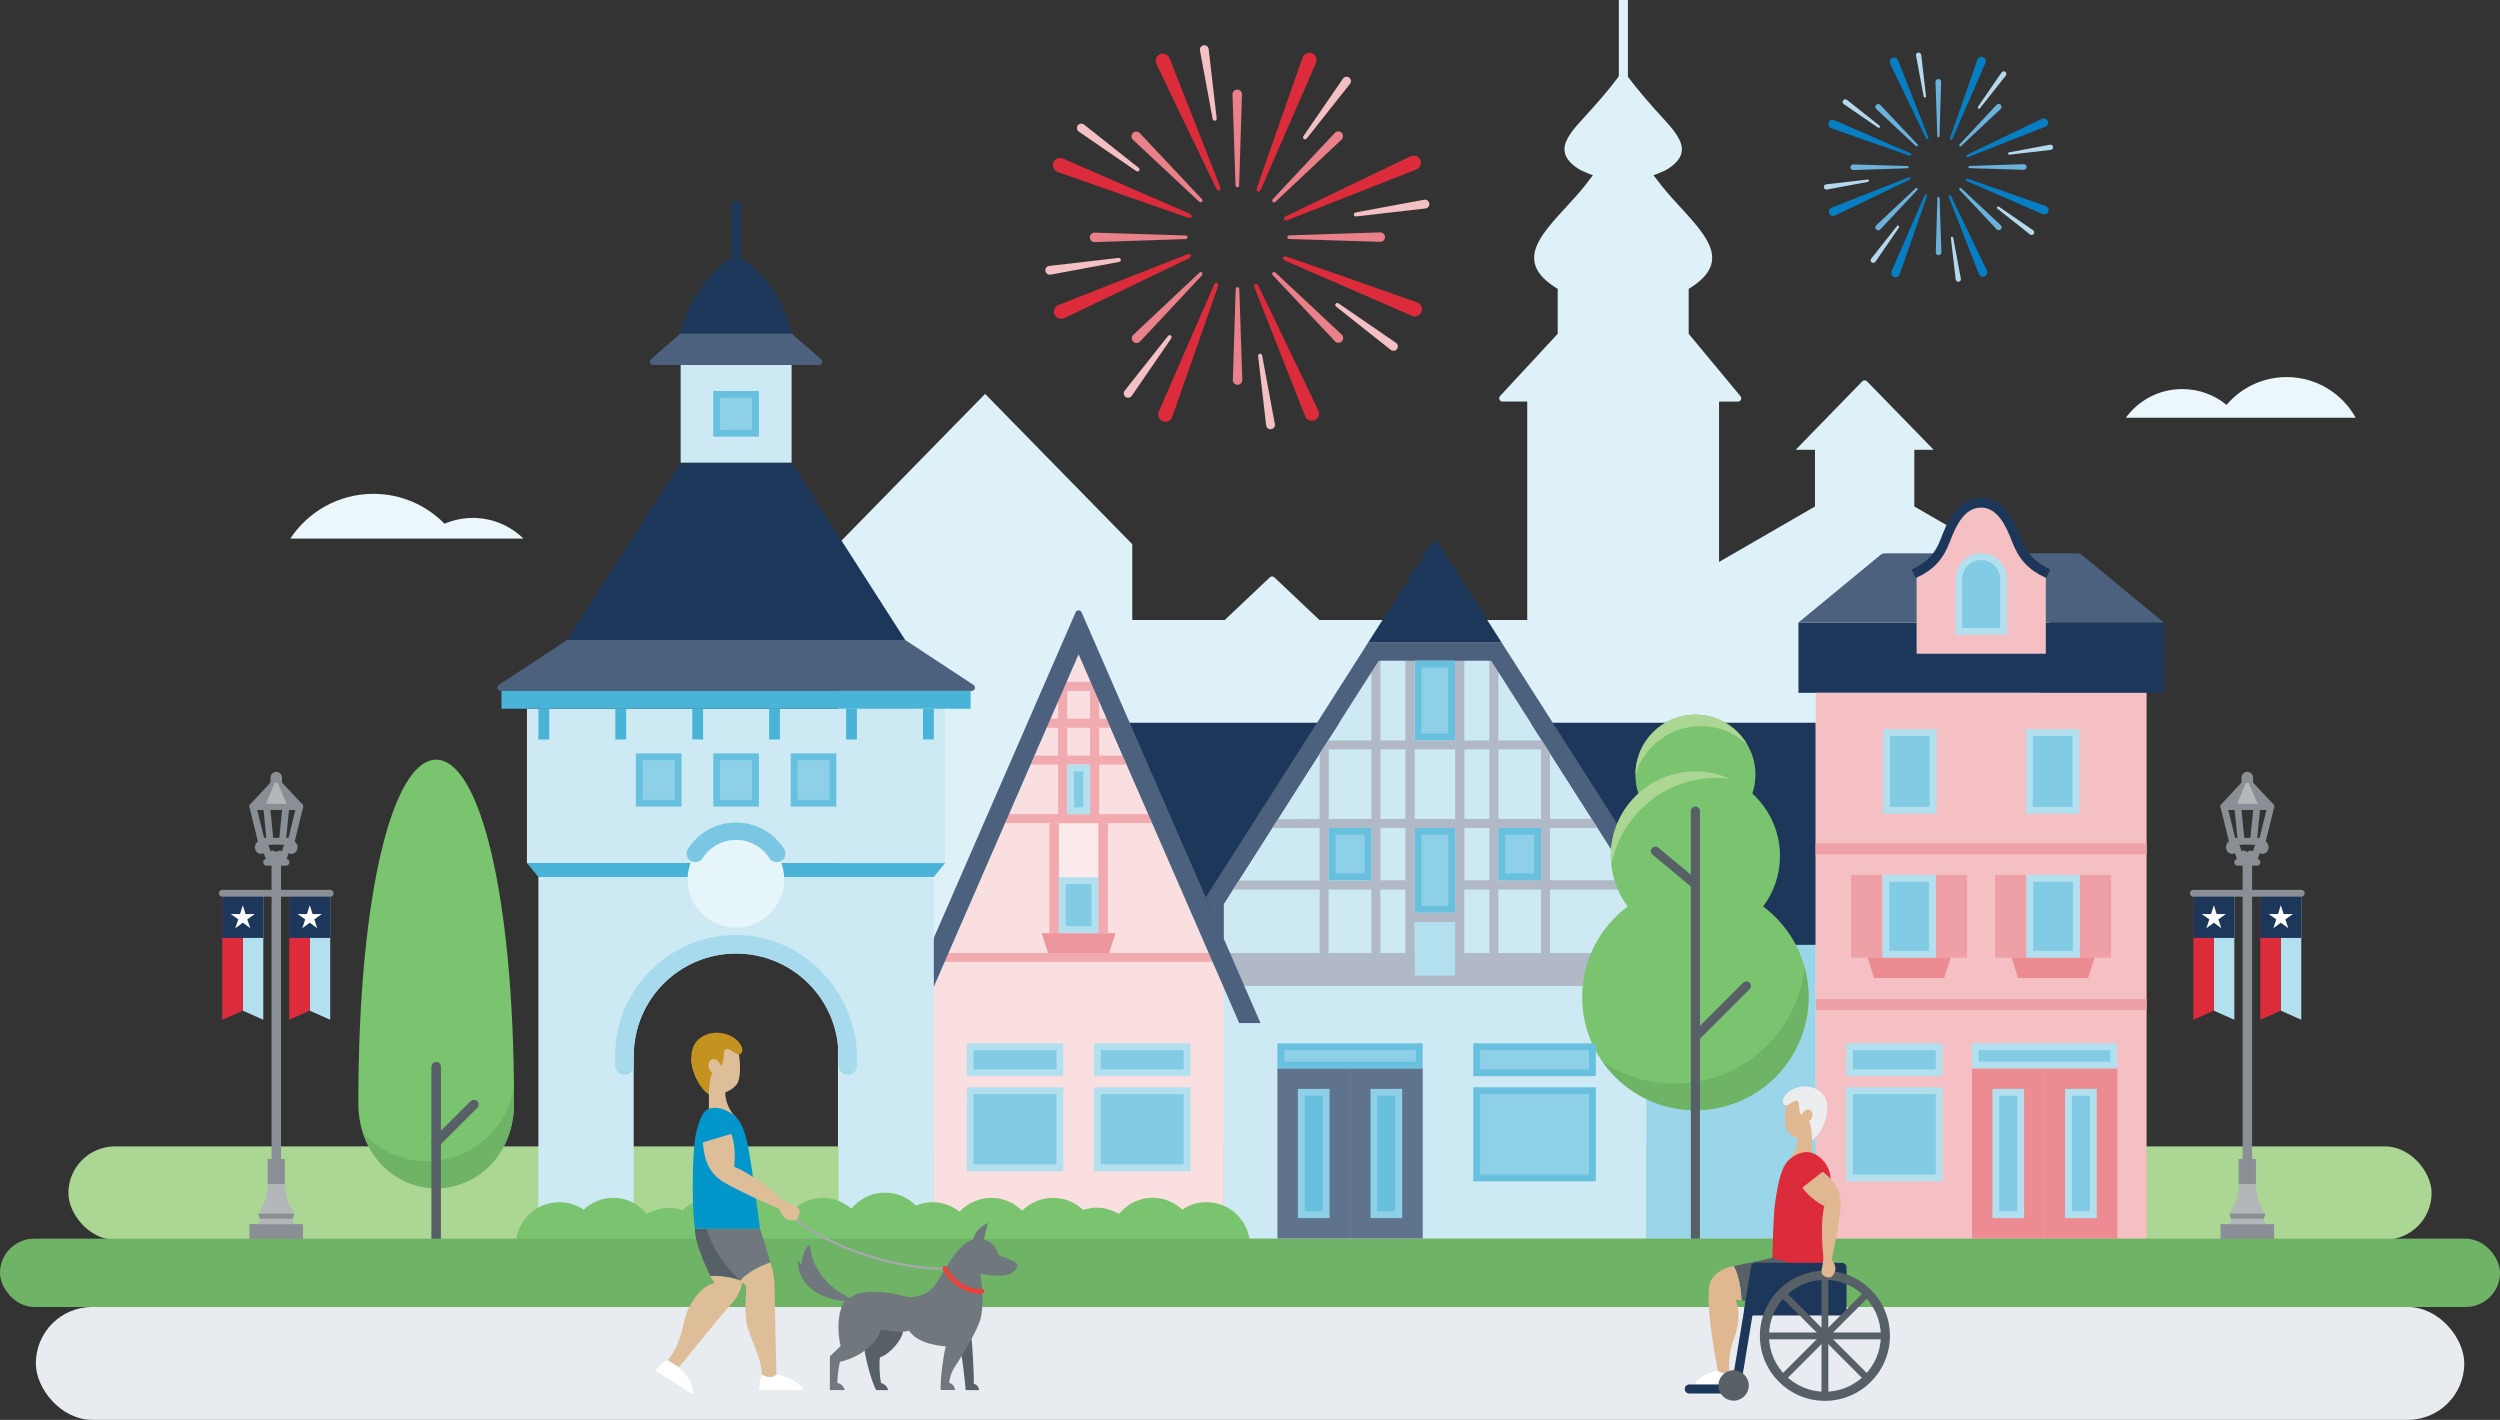 <?xml version="1.0" encoding="UTF-8"?>
<svg xmlns="http://www.w3.org/2000/svg" viewBox="0 0 274.89 156.12">
  <rect x="0" y="0" width="274.89" height="156.12" fill="#333333" stroke="none"/>
  <defs>
    <style>
      .cls-1 {
        fill: #a7daec;
      }

      .cls-1, .cls-2, .cls-3, .cls-4, .cls-5, .cls-6, .cls-7, .cls-8, .cls-9, .cls-10, .cls-11, .cls-12, .cls-13, .cls-14, .cls-15, .cls-16, .cls-17, .cls-18, .cls-19, .cls-20, .cls-21, .cls-22, .cls-23, .cls-24, .cls-25, .cls-26, .cls-27, .cls-28, .cls-29, .cls-30, .cls-31, .cls-32, .cls-33, .cls-34, .cls-35, .cls-36, .cls-37, .cls-38, .cls-39, .cls-40, .cls-41, .cls-42, .cls-43 {
        stroke-width: 0px;
      }

      .cls-44, .cls-45, .cls-46, .cls-47, .cls-48, .cls-49 {
        fill: none;
      }

      .cls-44, .cls-45, .cls-50 {
        stroke-width: .75px;
      }

      .cls-44, .cls-51, .cls-46, .cls-52, .cls-53, .cls-47, .cls-48, .cls-50 {
        stroke-linecap: round;
      }

      .cls-44, .cls-52, .cls-53, .cls-50 {
        stroke-linejoin: round;
      }

      .cls-44, .cls-52, .cls-50 {
        stroke: #898f94;
      }

      .cls-2 {
        fill: #60738c;
      }

      .cls-3 {
        fill: #6ab2db;
      }

      .cls-4 {
        fill: #6fb366;
      }

      .cls-45, .cls-51 {
        stroke: #566066;
      }

      .cls-45, .cls-51, .cls-46, .cls-47, .cls-48, .cls-49 {
        stroke-miterlimit: 10;
      }

      .cls-5 {
        fill: #dc2b3a;
      }

      .cls-6 {
        fill: #b3b7ba;
      }

      .cls-7 {
        fill: #ec8b92;
      }

      .cls-8 {
        fill: #def1f8;
      }

      .cls-9 {
        fill: #abd693;
      }

      .cls-10 {
        fill: #ebf7fb;
      }

      .cls-51, .cls-40 {
        fill: #7ac470;
      }

      .cls-54 {
        mix-blend-mode: multiply;
      }

      .cls-11 {
        fill: #067ec3;
      }

      .cls-12 {
        fill: #70787d;
      }

      .cls-13 {
        fill: #b4d8ed;
      }

      .cls-46 {
        stroke: #def1f8;
      }

      .cls-14 {
        fill: #e6f5fa;
      }

      .cls-15 {
        fill: #debe98;
      }

      .cls-16 {
        fill: #fadfe1;
      }

      .cls-17 {
        fill: #dfb791;
      }

      .cls-18 {
        fill: #ed959c;
      }

      .cls-52, .cls-23, .cls-50 {
        fill: #898f94;
      }

      .cls-52, .cls-47 {
        stroke-width: .5px;
      }

      .cls-19 {
        fill: #b0b9c5;
      }

      .cls-20 {
        fill: #ea8089;
      }

      .cls-21 {
        fill: #fbeaeb;
      }

      .cls-22 {
        fill: #e8ebef;
      }

      .cls-53, .cls-48 {
        stroke: #1c375a;
      }

      .cls-53, .cls-34 {
        fill: #1c375a;
      }

      .cls-24 {
        fill: #ecedee;
      }

      .cls-25 {
        fill: #c4921e;
      }

      .cls-26 {
        fill: #566066;
      }

      .cls-27 {
        fill: #b3e0ef;
      }

      .cls-47 {
        stroke: #ee4036;
      }

      .cls-28 {
        fill: #9ad5ea;
      }

      .cls-49 {
        stroke: #a6a8ab;
        stroke-width: .25px;
      }

      .cls-29 {
        fill: #79c7e3;
      }

      .cls-30 {
        fill: #49b4d8;
      }

      .cls-31 {
        fill: #8ed0e7;
      }

      .cls-32 {
        fill: #efa0a6;
      }

      .cls-55 {
        isolation: isolate;
      }

      .cls-33 {
        fill: #f6cace;
      }

      .cls-35 {
        fill: #81cbe4;
      }

      .cls-36 {
        fill: #fff;
      }

      .cls-37 {
        fill: #f4c0c4;
      }

      .cls-38 {
        fill: #0396ca;
      }

      .cls-39 {
        fill: #f1aab0;
      }

      .cls-41 {
        fill: #cdeaf4;
      }

      .cls-42 {
        fill: #68c0df;
      }

      .cls-43 {
        fill: #4c617d;
      }
    </style>
  </defs>
  <g class="cls-55">
    <g id="Layer_1" data-name="Layer 1">
      <g>
        <path class="cls-8" d="M225.98,64.64l-15.49-8.95v-6.23h2.13l-7.33-7.53c-.14-.15-.37-.15-.52,0l-7.33,7.53h2.13v6.23l-10.55,6.1v-17.63h2.08c.3,0,.47-.36.28-.59l-5.7-6.87v-4.91h-.04c5.32-3.2,1.45-6.37-1.91-10.15-.68-.77-1.33-1.58-1.92-2.37.82-.3,1.39-.58,1.39-.58,3.51-2.11.96-4.2-1.26-6.7-1.38-1.55-2.89-3.37-3.46-4.32-.56.95-2.07,2.77-3.46,4.32-2.22,2.49-4.77,4.59-1.26,6.7,0,0,.57.28,1.39.58-.59.79-1.23,1.61-1.92,2.37-3.36,3.78-7.24,6.96-1.91,10.15h-.04v4.91l-6.34,6.85c-.21.23-.05.6.26.6h2.73v24.02h-22.85l-4.96-4.69c-.14-.13-.36-.13-.49,0l-4.96,4.69h-10.17v-8.33l-16.18-16.53-16.18,16.53v70l-10.76,3.08,134.89-3.8,9.66-64.48Z"></path>
        <g>
          <path class="cls-5" d="M133.71,20.68c-.21-.4-6.56-13.65-6.56-13.65-.19-.4,0-.89.4-1.06h0c.41-.18.89.02,1.05.43,0,0,5.36,13.64,5.55,14.1s-.2.66-.45.18Z"></path>
          <path class="cls-5" d="M138.4,31.49c.21.4,6.56,13.65,6.56,13.65.19.4,0,.89-.4,1.06h0c-.41.18-.89-.02-1.05-.43,0,0-5.36-13.64-5.55-14.1s.2-.66.45-.18Z"></path>
          <path class="cls-5" d="M138.22,20.61c.13-.42,5.01-14.29,5.01-14.29.15-.42.62-.63,1.04-.47h0c.42.16.61.64.44,1.05,0,0-5.85,13.44-6.05,13.9s-.6.33-.44-.19Z"></path>
          <path class="cls-5" d="M133.9,31.56c-.13.42-5.01,14.29-5.01,14.29-.15.42-.62.63-1.04.47h0c-.42-.16-.61-.64-.44-1.05,0,0,5.85-13.44,6.05-13.9s.6-.33.44.19Z"></path>
          <path class="cls-5" d="M141.46,23.74c.4-.21,13.65-6.56,13.65-6.56.4-.19.89,0,1.06.4h0c.18.41-.02.89-.43,1.05,0,0-13.64,5.36-14.1,5.55s-.66-.2-.18-.45Z"></path>
          <path class="cls-5" d="M130.66,28.43c-.4.21-13.65,6.56-13.65,6.56-.4.19-.89,0-1.06-.4h0c-.18-.41.02-.89.43-1.05,0,0,13.64-5.36,14.1-5.55s.66.2.18.45Z"></path>
          <path class="cls-5" d="M141.54,28.24c.42.13,14.29,5.01,14.29,5.01.42.15.63.62.47,1.04h0c-.16.42-.64.61-1.05.44,0,0-13.44-5.85-13.9-6.05s-.33-.6.19-.44Z"></path>
          <g>
            <path class="cls-20" d="M135.85,20.34c0-.29-.33-9.95-.33-9.95,0-.3.23-.54.52-.54h0c.3,0,.53.24.52.54,0,0-.3,9.63-.31,9.97s-.4.28-.41-.02Z"></path>
            <path class="cls-20" d="M136.27,31.82c0,.29.33,9.95.33,9.95,0,.3-.23.54-.52.54h0c-.3,0-.53-.24-.52-.54,0,0,.3-9.63.31-9.97s.4-.28.41.02Z"></path>
            <path class="cls-20" d="M139.97,21.88c.2-.21,6.8-7.27,6.8-7.27.2-.21.54-.22.75-.01h0c.21.21.2.55-.01.75,0,0-7.02,6.6-7.26,6.83s-.48-.09-.28-.3Z"></path>
            <path class="cls-20" d="M132.15,30.29c-.2.21-6.8,7.27-6.8,7.27-.2.21-.54.22-.75.01h0c-.21-.21-.2-.55.01-.75,0,0,7.02-6.6,7.26-6.83s.48.09.28.3Z"></path>
            <path class="cls-20" d="M141.8,25.88c.29,0,9.95-.33,9.95-.33.3,0,.54.23.54.52h0c0,.3-.24.53-.54.52,0,0-9.63-.3-9.97-.31s-.28-.4.02-.41Z"></path>
            <path class="cls-20" d="M130.32,26.29c-.29,0-9.95.33-9.95.33-.3,0-.54-.23-.54-.52h0c0-.3.24-.53.54-.52,0,0,9.63.3,9.97.31s.28.4-.02.41Z"></path>
            <path class="cls-20" d="M140.26,29.99c.21.2,7.27,6.8,7.27,6.8.21.2.22.54.01.75h0c-.21.21-.55.2-.75-.01,0,0-6.6-7.02-6.83-7.26s.09-.48.3-.28Z"></path>
            <path class="cls-20" d="M131.85,22.17c-.21-.2-7.27-6.8-7.27-6.8-.21-.2-.22-.54-.01-.75h0c.21-.21.55-.2.75.01,0,0,6.6,7.02,6.83,7.26s-.09.48-.3.28Z"></path>
          </g>
          <g>
            <path class="cls-37" d="M133.34,13.09c-.05-.27-1.4-7.55-1.4-7.55-.05-.27.14-.52.41-.56h0c.27-.04.52.15.55.42,0,0,.85,7.31.88,7.62s-.39.34-.43.07Z"></path>
            <path class="cls-37" d="M138.78,39.08c.05.27,1.4,7.55,1.4,7.55.05.27-.14.52-.41.56h0c-.27.04-.52-.15-.55-.42,0,0-.85-7.31-.88-7.62s.39-.34.43-.07Z"></path>
            <path class="cls-37" d="M143.32,14.97c.16-.22,4.35-6.33,4.35-6.33.16-.22.47-.27.68-.11h0c.22.16.26.47.09.69,0,0-4.57,5.77-4.76,6.01s-.51-.03-.36-.26Z"></path>
            <path class="cls-37" d="M128.79,37.2c-.16.22-4.35,6.33-4.35,6.33-.16.22-.47.27-.68.11h0c-.22-.16-.26-.47-.09-.69,0,0,4.57-5.77,4.76-6.01s.51.03.36.26Z"></path>
            <path class="cls-37" d="M149.05,23.36c.27-.05,7.55-1.4,7.55-1.4.27-.05.52.14.56.41h0c.04.27-.15.52-.42.55,0,0-7.31.85-7.62.88s-.34-.39-.07-.43Z"></path>
            <path class="cls-37" d="M123.06,28.8c-.27.05-7.55,1.4-7.55,1.4-.27.05-.52-.14-.56-.41h0c-.04-.27.15-.52.42-.55,0,0,7.31-.85,7.62-.88s.34.39.07.43Z"></path>
            <path class="cls-37" d="M147.17,33.35c.22.16,6.33,4.35,6.33,4.35.22.16.27.47.11.68h0c-.16.22-.47.26-.69.09,0,0-5.77-4.57-6.01-4.76s.03-.51.26-.36Z"></path>
            <path class="cls-37" d="M124.95,18.82c-.22-.16-6.33-4.35-6.33-4.35-.22-.16-.27-.47-.11-.68h0c.16-.22.47-.26.69-.09,0,0,5.77,4.57,6.01,4.76s-.03.51-.26.36Z"></path>
          </g>
          <path class="cls-5" d="M130.58,23.92c-.42-.13-14.29-5.01-14.29-5.01-.42-.15-.63-.62-.47-1.04h0c.16-.42.64-.61,1.05-.44,0,0,13.44,5.85,13.9,6.05s.33.6-.19.44Z"></path>
        </g>
        <g>
          <path class="cls-11" d="M211.75,15.15c-.12-.24-3.92-8.15-3.92-8.15-.11-.24,0-.53.24-.64h0c.24-.11.53,0,.63.26,0,0,3.2,8.14,3.31,8.42s-.12.39-.27.11Z"></path>
          <path class="cls-11" d="M214.55,21.6c.12.24,3.92,8.15,3.92,8.15.11.24,0,.53-.24.64h0c-.24.11-.53,0-.63-.26,0,0-3.2-8.14-3.31-8.42s.12-.39.27-.11Z"></path>
          <path class="cls-11" d="M214.44,15.1c.08-.25,2.99-8.53,2.99-8.53.09-.25.37-.38.62-.28h0c.25.1.37.38.26.63,0,0-3.49,8.02-3.61,8.3s-.36.2-.26-.11Z"></path>
          <path class="cls-11" d="M211.86,21.65c-.08.25-2.99,8.53-2.99,8.53-.09.25-.37.38-.62.28h0c-.25-.1-.37-.38-.26-.63,0,0,3.49-8.02,3.61-8.3s.36-.2.26.11Z"></path>
          <path class="cls-11" d="M216.37,16.98c.24-.12,8.15-3.92,8.15-3.92.24-.11.53,0,.64.24h0c.11.24,0,.53-.26.63,0,0-8.14,3.2-8.42,3.31s-.39-.12-.11-.27Z"></path>
          <path class="cls-11" d="M209.92,19.78c-.24.12-8.15,3.92-8.15,3.92-.24.11-.53,0-.64-.24h0c-.11-.24,0-.53.26-.63,0,0,8.14-3.2,8.42-3.31s.39.12.11.27Z"></path>
          <path class="cls-11" d="M216.42,19.67c.25.08,8.53,2.99,8.53,2.99.25.09.38.37.28.62h0c-.1.25-.38.37-.63.26,0,0-8.02-3.49-8.3-3.61s-.2-.36.11-.26Z"></path>
          <g>
            <path class="cls-3" d="M213.02,14.95c0-.18-.2-5.94-.2-5.94,0-.18.14-.32.31-.32h0c.18,0,.32.15.31.32,0,0-.18,5.75-.18,5.95s-.24.17-.24-.01Z"></path>
            <path class="cls-3" d="M213.27,21.8c0,.18.2,5.94.2,5.94,0,.18-.14.32-.31.32h0c-.18,0-.32-.15-.31-.32,0,0,.18-5.75.18-5.95s.24-.17.24.01Z"></path>
            <path class="cls-3" d="M215.48,15.86c.12-.13,4.06-4.34,4.06-4.34.12-.13.32-.13.45,0h0c.12.12.12.33,0,.45,0,0-4.19,3.94-4.34,4.08s-.29-.05-.17-.18Z"></path>
            <path class="cls-3" d="M210.81,20.89c-.12.13-4.06,4.34-4.06,4.34-.12.13-.32.13-.45,0h0c-.12-.12-.12-.33,0-.45,0,0,4.19-3.94,4.34-4.08s.29.05.17.18Z"></path>
            <path class="cls-3" d="M216.58,18.25c.18,0,5.94-.2,5.94-.2.18,0,.32.14.32.31h0c0,.18-.15.32-.32.31,0,0-5.75-.18-5.95-.18s-.17-.24.01-.24Z"></path>
            <path class="cls-3" d="M209.72,18.5c-.18,0-5.94.2-5.94.2-.18,0-.32-.14-.32-.31h0c0-.18.15-.32.32-.31,0,0,5.75.18,5.95.18s.17.24-.01.24Z"></path>
            <path class="cls-3" d="M215.66,20.71c.13.12,4.34,4.06,4.34,4.06.13.12.13.32,0,.45h0c-.12.12-.33.12-.45,0,0,0-3.94-4.19-4.08-4.34s.05-.29.18-.17Z"></path>
            <path class="cls-3" d="M210.64,16.04c-.13-.12-4.34-4.06-4.34-4.06-.13-.12-.13-.32,0-.45h0c.12-.12.33-.12.45,0,0,0,3.94,4.19,4.08,4.34s-.05.29-.18.17Z"></path>
          </g>
          <g>
            <path class="cls-13" d="M211.52,10.62c-.03-.16-.84-4.51-.84-4.51-.03-.16.08-.31.24-.33h0c.16-.02.31.09.33.25,0,0,.5,4.37.53,4.55s-.23.2-.26.04Z"></path>
            <path class="cls-13" d="M214.77,26.14c.03.16.84,4.51.84,4.51.03.16-.08.31-.24.33h0c-.16.02-.31-.09-.33-.25,0,0-.5-4.37-.53-4.55s.23-.2.26-.04Z"></path>
            <path class="cls-13" d="M217.49,11.74c.09-.13,2.6-3.78,2.6-3.78.09-.13.28-.16.41-.06h0c.13.1.15.28.05.41,0,0-2.73,3.45-2.84,3.59s-.31-.02-.21-.15Z"></path>
            <path class="cls-13" d="M208.81,25.01c-.09.13-2.6,3.78-2.6,3.78-.09.13-.28.16-.41.06h0c-.13-.1-.15-.28-.05-.41,0,0,2.73-3.45,2.84-3.59s.31.02.21.15Z"></path>
            <path class="cls-13" d="M220.91,16.75c.16-.03,4.51-.84,4.51-.84.16-.03.31.08.33.24h0c.02.16-.09.31-.25.33,0,0-4.37.5-4.55.53s-.2-.23-.04-.26Z"></path>
            <path class="cls-13" d="M205.39,20c-.16.03-4.51.84-4.51.84-.16.03-.31-.08-.33-.24h0c-.02-.16.09-.31.25-.33,0,0,4.37-.5,4.55-.53s.2.23.04.26Z"></path>
            <path class="cls-13" d="M219.78,22.72c.13.09,3.78,2.6,3.78,2.6.13.09.16.28.06.41h0c-.1.13-.28.15-.41.05,0,0-3.45-2.73-3.59-2.84s.02-.31.15-.21Z"></path>
            <path class="cls-13" d="M206.51,14.04c-.13-.09-3.78-2.6-3.78-2.6-.13-.09-.16-.28-.06-.41h0c.1-.13.28-.15.41-.05,0,0,3.45,2.73,3.59,2.84s-.02.31-.15.21Z"></path>
          </g>
          <path class="cls-11" d="M209.88,17.09c-.25-.08-8.53-2.99-8.53-2.99-.25-.09-.38-.37-.28-.62h0c.1-.25.38-.37.63-.26,0,0,8.02,3.49,8.3,3.61s.2.36-.11.26Z"></path>
        </g>
        <path class="cls-10" d="M244.82,44.52c-1.32-1.09-3.02-1.74-4.87-1.74-2.55,0-4.81,1.24-6.2,3.15h25.27c-1.48-2.67-4.33-4.47-7.59-4.47-2.65,0-5.02,1.19-6.61,3.06Z"></path>
        <path class="cls-10" d="M31.92,59.22h25.63c-1.43-1.4-3.39-2.27-5.55-2.27-1.11,0-2.16.23-3.12.64-1.99-2.03-4.76-3.29-7.82-3.29-3.82,0-7.18,1.96-9.14,4.92Z"></path>
        <line class="cls-46" x1="178.5" x2="178.5" y2="11.97"></line>
        <rect class="cls-9" x="7.52" y="126.05" width="259.85" height="10.27" rx="5.14" ry="5.14"></rect>
        <polygon class="cls-34" points="199.65 103.9 132.71 103.9 121.82 79.47 199.65 79.47 199.65 103.9"></polygon>
        <polygon class="cls-41" points="163.96 72.65 151.6 72.65 134.53 99.42 134.53 136.19 181.02 136.19 181.02 99.42 163.96 72.65"></polygon>
        <rect class="cls-34" x="197.75" y="68.45" width="40.18" height="7.73"></rect>
        <path class="cls-43" d="M237.93,68.45h-40.18l9.04-7.45c.13-.11.29-.16.46-.16h21.18c.17,0,.33.06.46.16l9.04,7.45Z"></path>
        <rect class="cls-37" x="199.65" y="76.18" width="36.38" height="60.01"></rect>
        <path class="cls-37" d="M217.84,55.66c-1.84,0-2.83,1.94-3.55,3.84s-1.82,3.06-3.55,3.86v8.52h14.21v-8.52h0c-1.73-.81-2.81-1.9-3.55-3.86s-1.71-3.84-3.55-3.84h0"></path>
        <polygon class="cls-16" points="134.53 136.19 102.67 136.19 102.67 108.52 118.6 71.95 134.53 108.52 134.53 136.19"></polygon>
        <polygon class="cls-18" points="122.66 102.61 114.54 102.61 115.25 104.79 121.95 104.79 122.66 102.61"></polygon>
        <rect class="cls-7" x="216.83" y="117.47" width="7.99" height="18.71"></rect>
        <rect class="cls-7" x="224.82" y="117.47" width="7.99" height="18.71"></rect>
        <path class="cls-34" d="M150.47,70.6l7-10.98c.14-.22.47-.22.61,0l7,10.98h-14.61Z"></path>
        <g class="cls-54">
          <path class="cls-19" d="M180.01,97.7l-.62-.91h-8.95s0-5.75,0-5.75h5.47l-.07-.11-.6-.88h-4.8v-7.61s-.99-1.53-.99-1.53v.51h-4.7v-7.9s-.99-1.53-.99-1.53v9.43h-2.75v-8.83h-1.02v8.83h-4.44v-8.83h-1.02v8.83h-2.75v-9.43l-.99,1.57v7.85h-4.7v-.5l-.88,1.38-.11.19v7.57l-4.86.03-.61.96h5.47v5.78h-9.01s-.63,1-.63,1h9.64v9.8h.99v-9.8h4.7v9.8h.99v-9.8h2.75v10.33h1.02v-6.74h4.44v6.74h1.02v-10.33h2.75v9.8h.99v-9.8h4.7v9.8h.99v-9.8h9.64l-.07-.11ZM150.8,96.81h-4.7s0-5.77,0-5.77h4.7v5.77ZM150.8,90.05h-4.7v-7.65h4.7v7.65ZM154.54,96.8h-2.75s0-5.77,0-5.77h2.75v5.77ZM154.54,90.05h-2.75v-7.65h2.75v7.65ZM160,95.29v5.07h-4.44v-9.33h4.44v4.26ZM160,90.05h-4.44v-7.65h4.44v7.65ZM163.77,96.8h-2.75s0-5.76,0-5.76h2.75v5.76ZM163.77,90.05h-2.75v-7.65h2.75v7.65ZM169.45,96.79h-4.7s0-5.76,0-5.76h4.7v5.76ZM169.45,90.05h-4.7v-7.65h4.7v7.65Z"></path>
          <rect class="cls-19" x="134.53" y="104.79" width="40.78" height="3.62"></rect>
        </g>
        <rect class="cls-32" x="199.65" y="109.85" width="36.38" height="1.21"></rect>
        <rect class="cls-32" x="199.65" y="92.73" width="36.38" height="1.21"></rect>
        <rect class="cls-28" x="181.02" y="103.9" width="18.62" height="32.29"></rect>
        <rect class="cls-21" x="120.27" y="120.03" width="10.62" height="1.22"></rect>
        <rect class="cls-21" x="106.3" y="120.03" width="10.62" height="1.22"></rect>
        <rect class="cls-33" x="202.98" y="120.03" width="10.62" height="1.22"></rect>
        <g>
          <rect class="cls-32" x="203.54" y="96.2" width="3.45" height="9.1"></rect>
          <rect class="cls-32" x="212.85" y="96.2" width="3.45" height="9.1"></rect>
          <polygon class="cls-7" points="214.49 105.29 205.36 105.29 206.08 107.54 213.78 107.54 214.49 105.29"></polygon>
        </g>
        <g>
          <rect class="cls-32" x="219.37" y="96.2" width="3.45" height="9.1"></rect>
          <rect class="cls-32" x="228.68" y="96.2" width="3.45" height="9.1"></rect>
          <polygon class="cls-7" points="230.31 105.29 221.19 105.29 221.9 107.54 229.6 107.54 230.31 105.29"></polygon>
        </g>
        <g>
          <g>
            <rect class="cls-35" x="219.46" y="120.1" width="2.73" height="13.46"></rect>
            <path class="cls-27" d="M221.81,120.48v12.71h-1.98v-12.71h1.98M222.56,119.73h-3.48v14.21h3.48v-14.21h0Z"></path>
          </g>
          <g>
            <rect class="cls-35" x="227.44" y="120.1" width="2.73" height="13.46"></rect>
            <path class="cls-27" d="M229.8,120.48v12.71h-1.98v-12.71h1.98M230.55,119.73h-3.48v14.21h3.48v-14.21h0Z"></path>
          </g>
          <g>
            <rect class="cls-35" x="217.2" y="115.09" width="15.22" height="2.01"></rect>
            <path class="cls-27" d="M232.05,115.47v1.26h-14.47v-1.26h14.47M232.8,114.72h-15.97v2.76h15.97v-2.76h0Z"></path>
          </g>
          <g>
            <g>
              <rect class="cls-35" x="203.36" y="115.09" width="9.87" height="2.86"></rect>
              <path class="cls-27" d="M212.85,115.47v2.11h-9.12v-2.11h9.12M213.6,114.72h-10.62v3.61h10.62v-3.61h0Z"></path>
            </g>
            <g>
              <rect class="cls-35" x="203.36" y="119.92" width="9.87" height="9.59"></rect>
              <path class="cls-27" d="M212.85,120.3v8.84h-9.12v-8.84h9.12M213.6,119.55h-10.62v10.34h10.62v-10.34h0Z"></path>
            </g>
            <g>
              <rect class="cls-35" x="207.45" y="80.55" width="5.11" height="8.55"></rect>
              <path class="cls-27" d="M212.18,80.92v7.8h-4.36v-7.8h4.36M212.93,80.17h-5.86v9.3h5.86v-9.3h0Z"></path>
            </g>
            <g>
              <rect class="cls-35" x="223.15" y="80.55" width="5.11" height="8.55"></rect>
              <path class="cls-27" d="M227.88,80.92v7.8h-4.36v-7.8h4.36M228.63,80.17h-5.86v9.3h5.86v-9.3h0Z"></path>
            </g>
            <g>
              <rect class="cls-35" x="207.37" y="96.57" width="5.11" height="8.35"></rect>
              <path class="cls-27" d="M212.1,96.95v7.6h-4.36v-7.6h4.36M212.85,96.2h-5.86v9.1h5.86v-9.1h0Z"></path>
            </g>
            <g>
              <rect class="cls-35" x="223.2" y="96.57" width="5.11" height="8.35"></rect>
              <path class="cls-27" d="M227.93,96.95v7.6h-4.36v-7.6h4.36M228.68,96.2h-5.86v9.1h5.86v-9.1h0Z"></path>
            </g>
            <g>
              <path class="cls-35" d="M215.38,69.44v-5.77c0-1.36,1.1-2.46,2.46-2.46s2.46,1.1,2.46,2.46v5.77h-4.92Z"></path>
              <path class="cls-27" d="M217.84,61.58c1.15,0,2.08.94,2.08,2.08v5.4h-4.17v-5.4c0-1.15.94-2.08,2.08-2.08M217.84,60.83c-1.57,0-2.83,1.27-2.83,2.83v6.15h5.67v-6.15c0-1.57-1.27-2.83-2.83-2.83h0Z"></path>
            </g>
          </g>
        </g>
        <path class="cls-34" d="M210.22,62.6l.13-.06c1.59-.74,2.45-1.68,3.08-3.36.5-1.33,1.67-4.43,4.41-4.43s3.9,3.1,4.4,4.43c.63,1.68,1.5,2.62,3.08,3.36l.13.06-.45.96-.13-.06c-1.84-.86-2.89-2-3.63-3.94-.7-1.85-1.65-3.75-3.42-3.75s-2.72,1.89-3.42,3.75c-.73,1.94-1.78,3.08-3.63,3.94l-.13.06-.45-.96Z"></path>
        <path class="cls-34" d="M210.41,62.67c1.63-.76,2.51-1.72,3.16-3.44.49-1.3,1.64-4.34,4.27-4.34s3.78,3.04,4.27,4.34c.65,1.72,1.53,2.68,3.16,3.44l-.32.7c-1.73-.81-2.81-1.9-3.55-3.86s-1.71-3.84-3.55-3.84h0c-1.84,0-2.83,1.94-3.55,3.84s-1.82,3.06-3.55,3.86l-.32-.7Z"></path>
        <rect class="cls-21" x="116.44" y="90.54" width="4.33" height="5.92"></rect>
        <g>
          <rect class="cls-39" x="120.77" y="90.51" width="1.05" height="12.09"></rect>
          <rect class="cls-39" x="115.38" y="90.51" width="1.05" height="12.09"></rect>
          <polygon class="cls-39" points="110.94 89.52 110.51 90.51 126.68 90.51 126.25 89.52 110.94 89.52"></polygon>
          <polygon class="cls-39" points="113.75 83.08 113.32 84.07 123.88 84.07 123.45 83.08 113.75 83.08"></polygon>
          <rect class="cls-39" x="115.87" y="74.97" width="5.45" height="1"></rect>
          <rect class="cls-39" x="114.49" y="79.02" width="8.21" height="1"></rect>
          <polygon class="cls-39" points="134.24 105.77 133.81 104.79 103.39 104.79 102.96 105.77 134.24 105.77"></polygon>
          <rect class="cls-39" x="116.35" y="75.67" width="1" height="13.86"></rect>
          <rect class="cls-39" x="119.86" y="75.67" width="1" height="14.02"></rect>
        </g>
        <g>
          <g>
            <rect class="cls-35" x="106.68" y="115.09" width="9.87" height="2.86"></rect>
            <path class="cls-27" d="M116.17,115.47v2.11h-9.12v-2.11h9.12M116.92,114.72h-10.62v3.61h10.62v-3.61h0Z"></path>
          </g>
          <g>
            <rect class="cls-35" x="120.65" y="115.09" width="9.87" height="2.86"></rect>
            <path class="cls-27" d="M130.15,115.47v2.11h-9.12v-2.11h9.12M130.9,114.72h-10.62v3.61h10.62v-3.61h0Z"></path>
          </g>
          <g>
            <rect class="cls-35" x="106.68" y="119.93" width="9.87" height="8.49"></rect>
            <path class="cls-27" d="M116.17,120.3v7.73h-9.12v-7.73h9.12M116.92,119.55h-10.62v9.23h10.62v-9.23h0Z"></path>
          </g>
          <g>
            <rect class="cls-35" x="120.65" y="119.93" width="9.87" height="8.49"></rect>
            <path class="cls-27" d="M130.15,120.3v7.73h-9.12v-7.73h9.12M130.9,119.55h-10.62v9.23h10.62v-9.23h0Z"></path>
          </g>
        </g>
        <g>
          <rect class="cls-35" x="116.82" y="96.84" width="3.58" height="5.39"></rect>
          <path class="cls-27" d="M120.02,97.21v4.64h-2.83v-4.64h2.83M120.77,96.46h-4.33v6.14h4.33v-6.14h0Z"></path>
        </g>
        <g>
          <rect class="cls-35" x="117.72" y="84.44" width="1.76" height="4.71"></rect>
          <path class="cls-27" d="M119.11,84.82v3.96h-1.01v-3.96h1.01M119.86,84.07h-2.51v5.46h2.51v-5.46h0Z"></path>
        </g>
        <polygon class="cls-43" points="165.08 70.6 150.47 70.6 132.58 98.67 133.57 100.93 151.6 72.65 163.96 72.65 181.02 99.42 181.89 98.87 182.75 98.32 165.08 70.6"></polygon>
        <path class="cls-43" d="M118.93,67.33c-.13-.29-.53-.29-.66,0l-19.67,45.16h2.34l17.66-40.54,17.66,40.54h2.34l-19.67-45.16Z"></path>
        <path class="cls-41" d="M59.2,96.43v39.75h10.48v-20.08c0-6.22,5.04-11.26,11.26-11.26h0c6.22,0,11.26,5.04,11.26,11.26v20.08h10.48v-39.75h-43.47Z"></path>
        <polygon class="cls-30" points="102.68 96.43 59.2 96.43 57.94 94.9 103.93 94.9 102.68 96.43"></polygon>
        <rect class="cls-41" x="57.94" y="77.93" width="45.99" height="16.97"></rect>
        <path class="cls-43" d="M106.84,75.97h-51.79c-.36,0-.5-.46-.2-.66l7.51-4.94h37.17l7.51,4.94c.3.2.16.66-.2.66Z"></path>
        <polygon class="cls-34" points="87.04 50.87 74.84 50.87 62.35 70.37 99.53 70.37 87.04 50.87"></polygon>
        <rect class="cls-41" x="74.84" y="40.13" width="12.2" height="10.74"></rect>
        <path class="cls-43" d="M90.05,40.13h-18.23c-.33,0-.49-.41-.24-.63l3.25-2.84h12.2l3.25,2.84c.25.22.1.63-.24.63Z"></path>
        <g>
          <g>
            <rect class="cls-31" x="78.8" y="83.21" width="4.27" height="5.1"></rect>
            <path class="cls-42" d="M82.7,83.59v4.35h-3.52v-4.35h3.52M83.45,82.84h-5.02v5.85h5.02v-5.85h0Z"></path>
          </g>
          <g>
            <rect class="cls-31" x="70.29" y="83.21" width="4.27" height="5.1"></rect>
            <path class="cls-42" d="M74.19,83.59v4.35h-3.52v-4.35h3.52M74.94,82.84h-5.02v5.85h5.02v-5.85h0Z"></path>
          </g>
          <g>
            <rect class="cls-31" x="87.32" y="83.21" width="4.27" height="5.1"></rect>
            <path class="cls-42" d="M91.21,83.59v4.35h-3.52v-4.35h3.52M91.96,82.84h-5.02v5.85h5.02v-5.85h0Z"></path>
          </g>
          <g>
            <rect class="cls-31" x="78.8" y="43.36" width="4.27" height="4.27"></rect>
            <path class="cls-42" d="M82.7,43.74v3.52h-3.52v-3.52h3.52M83.45,42.99h-5.02v5.02h5.02v-5.02h0Z"></path>
          </g>
        </g>
        <path class="cls-34" d="M74.84,36.66h12.2c-.76-3.65-3.03-6.75-6.1-8.64-3.07,1.9-5.33,4.99-6.1,8.64Z"></path>
        <line class="cls-48" x1="80.94" y1="29.01" x2="80.94" y2="22.57"></line>
        <g>
          <rect class="cls-30" x="55.14" y="75.97" width="51.59" height="1.96"></rect>
          <rect class="cls-30" x="59.2" y="77.93" width="1.19" height="3.38"></rect>
          <rect class="cls-30" x="67.66" y="77.93" width="1.19" height="3.38"></rect>
          <rect class="cls-30" x="76.12" y="77.93" width="1.19" height="3.38"></rect>
          <rect class="cls-30" x="84.57" y="77.93" width="1.19" height="3.38"></rect>
          <rect class="cls-30" x="93.03" y="77.93" width="1.19" height="3.38"></rect>
          <rect class="cls-30" x="101.49" y="77.93" width="1.19" height="3.38"></rect>
        </g>
        <path class="cls-1" d="M69.68,117.17v-1.06c0-6.22,5.04-11.26,11.26-11.26h0c6.22,0,11.26,5.04,11.26,11.26v1.06c0,.56.46,1.02,1.02,1.02h0c.56,0,1.02-.46,1.02-1.02v-.76c0-7.44-6.09-13.73-13.53-13.6-7.23.12-13.07,6.04-13.07,13.3v1.06c0,.56.46,1.02,1.02,1.02h0c.56,0,1.02-.46,1.02-1.02Z"></path>
        <circle class="cls-14" cx="80.92" cy="96.7" r="5.31"></circle>
        <path class="cls-29" d="M85.4,94.8c-.31,0-.62-.15-.8-.44-.81-1.26-2.18-2.01-3.67-2.01s-2.86.75-3.67,2.01c-.28.44-.87.57-1.32.29-.44-.28-.57-.88-.29-1.32,1.16-1.81,3.14-2.89,5.28-2.89s4.12,1.08,5.28,2.89c.28.44.16,1.03-.29,1.32-.16.1-.34.15-.52.15Z"></path>
        <g>
          <path class="cls-40" d="M193.87,99.67c1.16-1.55,1.85-3.47,1.85-5.55,0-2.72-1.18-5.16-3.04-6.86.22-.65.34-1.35.34-2.08,0-3.64-2.95-6.6-6.6-6.6s-6.6,2.95-6.6,6.6c0,.73.12,1.42.34,2.08-1.86,1.7-3.04,4.14-3.04,6.86,0,2.08.69,4,1.85,5.55-3.03,2.27-5,5.88-5,9.96,0,6.88,5.57,12.45,12.45,12.45s12.45-5.57,12.45-12.45c0-4.08-1.97-7.69-5-9.96Z"></path>
          <path class="cls-9" d="M188.75,85.52c.48,0,.95.04,1.41.09-1.15-.51-2.41-.79-3.75-.79-5.13,0-9.3,4.16-9.3,9.3,0,.35.02.7.06,1.04,1.01-5.48,5.8-9.63,11.57-9.63Z"></path>
          <path class="cls-4" d="M198.43,106.39c-.8,7.18-6.88,12.76-14.28,12.76-2.93,0-5.65-.88-7.92-2.38,2.25,3.2,5.97,5.3,10.18,5.3,6.88,0,12.45-5.57,12.45-12.45,0-1.12-.16-2.2-.44-3.23Z"></path>
          <path class="cls-9" d="M187.01,79.84c1.96,0,3.73.75,5.07,1.98-1.15-1.93-3.25-3.23-5.66-3.23-3.62,0-6.55,2.92-6.58,6.53.95-3.06,3.81-5.28,7.18-5.28Z"></path>
          <line class="cls-51" x1="186.42" y1="135.99" x2="186.42" y2="89.19"></line>
          <line class="cls-51" x1="192.02" y1="108.41" x2="186.42" y2="114.01"></line>
          <line class="cls-51" x1="182.03" y1="93.59" x2="186.27" y2="97.12"></line>
        </g>
        <g>
          <path class="cls-40" d="M47.96,130.66c4.41,0,8.56-3.61,8.56-9.39,0-23.29-3.86-37.74-8.56-37.74-4.7,0-8.56,14.45-8.56,37.74,0,5.78,4.14,9.39,8.56,9.39Z"></path>
          <path class="cls-4" d="M46.99,127.69c-2.81,0-5.32-1.21-7.08-3.13,1.23,3.83,4.55,6.1,8.05,6.1,4.41,0,8.56-3.61,8.56-9.39,0-.65,0-1.29-.01-1.93-.62,4.71-4.64,8.34-9.52,8.34Z"></path>
          <line class="cls-51" x1="47.96" y1="136.13" x2="47.96" y2="117.27"></line>
          <line class="cls-51" x1="52.11" y1="121.45" x2="47.96" y2="125.59"></line>
        </g>
        <g>
          <line class="cls-51" x1="47.96" y1="136.13" x2="47.96" y2="117.27"></line>
          <line class="cls-51" x1="52.11" y1="121.45" x2="47.96" y2="125.59"></line>
        </g>
        <path class="cls-40" d="M132.69,132.18c-1,0-1.92.3-2.69.82-.86-.8-2-1.3-3.26-1.3-1.5,0-2.82.7-3.7,1.78-.72-.43-1.55-.69-2.45-.69-.52,0-1.01.1-1.48.26-.86-.83-2.03-1.34-3.32-1.34s-2.53.54-3.4,1.41c-.87-.87-2.07-1.41-3.4-1.41s-2.61.59-3.48,1.52c-.82-.64-1.83-1.04-2.95-1.04-.66,0-1.28.13-1.85.37-.87-.88-2.07-1.42-3.41-1.42-1.49,0-2.8.69-3.68,1.76-.84-.72-1.92-1.18-3.12-1.18-1.32,0-2.51.53-3.38,1.39-.87-1.19-2.27-1.97-3.86-1.97-1.1,0-2.1.38-2.91,1.01-.6-.27-1.26-.43-1.96-.43-1.29,0-2.45.51-3.32,1.34-.47-.15-.96-.26-1.48-.26-.9,0-1.73.26-2.45.69-.88-1.08-2.2-1.78-3.7-1.78-1.26,0-2.4.5-3.26,1.3-.77-.52-1.69-.82-2.69-.82-2.39,0-4.36,1.75-4.72,4.04h80.62c-.36-2.29-2.33-4.04-4.72-4.04Z"></path>
        <rect class="cls-4" x="0" y="136.2" width="274.89" height="7.51" rx="3.76" ry="3.76"></rect>
        <rect class="cls-22" x="3.94" y="143.71" width="267.02" height="12.41" rx="6.2" ry="6.2"></rect>
        <rect class="cls-27" x="155.56" y="101.4" width="4.44" height="5.87"></rect>
        <rect class="cls-2" x="140.46" y="117.47" width="7.99" height="18.71"></rect>
        <rect class="cls-2" x="148.45" y="117.47" width="7.99" height="18.71"></rect>
        <g>
          <g>
            <g>
              <rect class="cls-31" x="155.93" y="73.02" width="3.68" height="8.01"></rect>
              <path class="cls-42" d="M159.24,73.4v7.26h-2.93v-7.26h2.93M159.99,72.65h-4.43v8.76h4.43v-8.76h0Z"></path>
            </g>
            <g>
              <rect class="cls-31" x="146.47" y="91.41" width="3.95" height="5.02"></rect>
              <path class="cls-42" d="M150.05,91.78v4.27h-3.2v-4.27h3.2M150.8,91.03h-4.7v5.77h4.7v-5.77h0Z"></path>
            </g>
            <g>
              <rect class="cls-31" x="165.13" y="91.41" width="3.95" height="5.01"></rect>
              <path class="cls-42" d="M168.7,91.78v4.26h-3.2v-4.26h3.2M169.45,91.03h-4.7v5.76h4.7v-5.76h0Z"></path>
            </g>
            <g>
              <rect class="cls-31" x="155.93" y="91.41" width="3.69" height="8.58"></rect>
              <path class="cls-42" d="M159.25,91.78v7.83h-2.94v-7.83h2.94M160,91.03h-4.44v9.33h4.44v-9.33h0Z"></path>
            </g>
            <g>
              <rect class="cls-31" x="162.37" y="119.93" width="12.72" height="9.59"></rect>
              <path class="cls-42" d="M174.72,120.3v8.84h-11.97v-8.84h11.97M175.47,119.55h-13.47v10.34h13.47v-10.34h0Z"></path>
            </g>
            <g>
              <rect class="cls-31" x="162.37" y="115.09" width="12.72" height="2.86"></rect>
              <path class="cls-42" d="M174.72,115.47v2.11h-11.97v-2.11h11.97M175.47,114.72h-13.47v3.61h13.47v-3.61h0Z"></path>
            </g>
          </g>
          <g>
            <rect class="cls-42" x="143.09" y="120.1" width="2.73" height="13.46"></rect>
            <path class="cls-31" d="M145.44,120.48v12.71h-1.98v-12.71h1.98M146.19,119.73h-3.48v14.21h3.48v-14.21h0Z"></path>
          </g>
          <g>
            <rect class="cls-42" x="151.07" y="120.1" width="2.73" height="13.46"></rect>
            <path class="cls-31" d="M153.43,120.48v12.71h-1.98v-12.71h1.98M154.18,119.73h-3.48v14.21h3.48v-14.21h0Z"></path>
          </g>
          <g>
            <rect class="cls-31" x="140.84" y="115.09" width="15.22" height="2.01"></rect>
            <path class="cls-42" d="M155.68,115.47v1.26h-14.47v-1.26h14.47M156.43,114.72h-15.97v2.76h15.97v-2.76h0Z"></path>
          </g>
        </g>
        <rect class="cls-43" x="133.54" y="98.76" width=".99" height="4.94"></rect>
        <g>
          <g>
            <polygon class="cls-27" points="26.7 98.22 26.7 111.13 28.95 112.13 28.95 98.22 26.7 98.22"></polygon>
            <polygon class="cls-5" points="24.44 98.22 24.44 112.13 26.7 111.13 26.7 98.22 24.44 98.22"></polygon>
            <rect class="cls-34" x="24.44" y="98.22" width="4.51" height="4.91"></rect>
            <polygon class="cls-36" points="26.7 101.46 25.87 102.06 26.2 101.09 25.37 100.5 26.39 100.51 26.7 99.53 27 100.51 28.02 100.5 27.19 101.09 27.52 102.06 26.7 101.46"></polygon>
          </g>
          <g>
            <polygon class="cls-27" points="34.06 98.22 34.06 111.13 36.31 112.13 36.31 98.22 34.06 98.22"></polygon>
            <polygon class="cls-5" points="31.8 98.22 31.8 112.13 34.06 111.13 34.06 98.22 31.8 98.22"></polygon>
            <rect class="cls-34" x="31.8" y="98.22" width="4.51" height="4.91"></rect>
            <polygon class="cls-36" points="34.06 101.46 33.24 102.06 33.56 101.09 32.73 100.5 33.75 100.51 34.06 99.53 34.37 100.51 35.39 100.5 34.56 101.09 34.88 102.06 34.06 101.46"></polygon>
          </g>
          <g>
            <polygon class="cls-50" points="30.76 86.33 29.99 86.33 27.8 88.68 32.96 88.68 30.76 86.33"></polygon>
            <polygon class="cls-44" points="32.02 92.5 28.74 92.5 27.8 88.68 32.96 88.68 32.02 92.5"></polygon>
            <line class="cls-44" x1="31.44" y1="88.68" x2="31.05" y2="92.5"></line>
            <line class="cls-44" x1="29.7" y1="92.5" x2="29.32" y2="88.68"></line>
            <path class="cls-52" d="M30.38,85.11h0c.21,0,.38.17.38.38v.84h-.77v-.84c0-.21.17-.38.38-.38Z"></path>
            <g>
              <path class="cls-44" d="M30.78,93.9c-.17,0-.27.19-.27.34s.12.3.33.3c.62,0,.46-1.78,1.11-1.78.25,0,.4.19.4.4s-.15.36-.29.36c-.15,0-.22-.08-.22-.08"></path>
              <path class="cls-44" d="M29.97,93.9c.17,0,.27.19.27.34s-.12.3-.33.3c-.62,0-.46-1.78-1.11-1.78-.25,0-.4.19-.4.4,0,.21.15.36.29.36.15,0,.22-.08.22-.08"></path>
            </g>
            <rect class="cls-23" x="29.86" y="94.81" width="1.04" height="32.63"></rect>
            <rect class="cls-23" x="29.43" y="127.44" width="1.89" height="2.79"></rect>
            <rect class="cls-23" x="27.43" y="134.6" width="5.89" height="1.62"></rect>
            <path class="cls-6" d="M32.36,133.43c-.65-.9-1.03-2-1.03-3.2h-1.89c0,1.19-.39,2.3-1.03,3.2h3.96Z"></path>
            <path class="cls-23" d="M28.61,134.02h3.54c.1-.18.17-.37.21-.58h-3.96c.04.21.11.4.21.58Z"></path>
            <path class="cls-6" d="M32.15,134.02h-3.54c-.1.18-.17.37-.21.58h3.96"></path>
            <line class="cls-44" x1="24.44" y1="98.22" x2="29.86" y2="98.22"></line>
            <line class="cls-44" x1="30.89" y1="98.22" x2="36.31" y2="98.22"></line>
            <line class="cls-44" x1="31.44" y1="94.81" x2="29.32" y2="94.81"></line>
            <polygon class="cls-6" points="30.54 86.09 30.21 86.09 29.25 88.38 31.51 88.38 30.54 86.09"></polygon>
          </g>
        </g>
        <g>
          <g>
            <polygon class="cls-27" points="243.43 98.22 243.43 111.13 245.68 112.13 245.68 98.22 243.43 98.22"></polygon>
            <polygon class="cls-5" points="241.17 98.22 241.17 112.13 243.43 111.13 243.43 98.22 241.17 98.22"></polygon>
            <rect class="cls-34" x="241.17" y="98.22" width="4.51" height="4.91"></rect>
            <polygon class="cls-36" points="243.43 101.46 242.6 102.06 242.93 101.09 242.1 100.5 243.12 100.51 243.43 99.53 243.73 100.51 244.75 100.5 243.92 101.09 244.25 102.06 243.43 101.46"></polygon>
          </g>
          <g>
            <polygon class="cls-27" points="250.79 98.22 250.79 111.13 253.04 112.13 253.04 98.22 250.79 98.22"></polygon>
            <polygon class="cls-5" points="248.53 98.22 248.53 112.13 250.79 111.13 250.79 98.22 248.53 98.22"></polygon>
            <rect class="cls-34" x="248.53" y="98.22" width="4.51" height="4.91"></rect>
            <polygon class="cls-36" points="250.79 101.46 249.97 102.06 250.29 101.09 249.46 100.5 250.48 100.51 250.79 99.53 251.1 100.51 252.12 100.5 251.29 101.09 251.61 102.06 250.79 101.46"></polygon>
          </g>
          <g>
            <polygon class="cls-50" points="247.49 86.33 246.72 86.33 244.53 88.68 249.69 88.68 247.49 86.33"></polygon>
            <polygon class="cls-44" points="248.75 92.5 245.47 92.5 244.53 88.68 249.69 88.68 248.75 92.5"></polygon>
            <line class="cls-44" x1="248.17" y1="88.68" x2="247.78" y2="92.5"></line>
            <line class="cls-44" x1="246.43" y1="92.5" x2="246.05" y2="88.68"></line>
            <path class="cls-52" d="M247.11,85.11h0c.21,0,.38.17.38.38v.84h-.77v-.84c0-.21.17-.38.38-.38Z"></path>
            <g>
              <path class="cls-44" d="M247.51,93.9c-.17,0-.27.19-.27.34s.12.3.33.3c.62,0,.46-1.78,1.11-1.78.25,0,.4.19.4.4s-.15.36-.29.36c-.15,0-.22-.08-.22-.08"></path>
              <path class="cls-44" d="M246.7,93.9c.17,0,.27.19.27.34s-.12.3-.33.3c-.62,0-.46-1.78-1.11-1.78-.25,0-.4.19-.4.4,0,.21.15.36.29.36.15,0,.22-.08.22-.08"></path>
            </g>
            <rect class="cls-23" x="246.59" y="94.81" width="1.04" height="32.63"></rect>
            <rect class="cls-23" x="246.16" y="127.44" width="1.89" height="2.79"></rect>
            <rect class="cls-23" x="244.16" y="134.6" width="5.89" height="1.62"></rect>
            <path class="cls-6" d="M249.09,133.43c-.65-.9-1.03-2-1.03-3.2h-1.89c0,1.19-.39,2.3-1.03,3.2h3.96Z"></path>
            <path class="cls-23" d="M245.34,134.02h3.54c.1-.18.17-.37.21-.58h-3.96c.04.21.11.4.21.58Z"></path>
            <path class="cls-6" d="M248.88,134.02h-3.54c-.1.18-.17.37-.21.58h3.96"></path>
            <line class="cls-44" x1="241.17" y1="98.22" x2="246.59" y2="98.22"></line>
            <line class="cls-44" x1="247.62" y1="98.22" x2="253.04" y2="98.22"></line>
            <line class="cls-44" x1="248.17" y1="94.81" x2="246.05" y2="94.81"></line>
            <polygon class="cls-6" points="247.27 86.09 246.94 86.09 245.98 88.38 248.24 88.38 247.27 86.09"></polygon>
          </g>
        </g>
        <g>
          <path class="cls-36" d="M83.76,151.14c-.13.5-.32,1.24-.32,1.71h4.9c-.34-.85-1.97-1.61-2.97-1.71"></path>
          <g>
            <path class="cls-26" d="M78.12,140.3c-.7-1.33-1.72-3.81-1.72-5.18h5.87c0,1.62-.46,4.74-.64,5.76-.76-.32-2.22-.66-3.51-.58Z"></path>
            <path class="cls-15" d="M75.16,145.54c.36-1.73,1.63-4.1,3.43-4.45-.11-.15-.28-.43-.47-.78,1.29-.08,2.76.26,3.51.58-.02.13-.04.23-.05.28-.12.5-.38,1.38-1.19,2.23s-5.75,6.94-5.75,6.94c0,0-1.2-.02-1.22-.77.91-1.12,1.42-2.47,1.75-4.02Z"></path>
          </g>
          <g>
            <path class="cls-12" d="M77.7,135.12h5.87c.3.82.82,2.57,1.14,3.7-1.21.4-2.66,1.18-3.3,2-1.02-.95-2.94-3.01-3.71-5.7Z"></path>
            <path class="cls-15" d="M84.71,138.82c.14.49.24.86.28,1,.12.46.19,1.53.19,2.3,0,1.19.19,8.45.19,9.02-.45.4-1.04.34-1.61,0,0-2.03-1.4-4.02-1.69-5.79-.23-1.27,0-3.95,0-3.95,0,0-.27-.21-.66-.58.64-.81,2.09-1.59,3.3-2Z"></path>
          </g>
          <path class="cls-36" d="M73.41,149.56c-.5.24-1.1.75-1.35,1.14l4.14,2.62c.17-.9-.78-2.38-1.57-2.99"></path>
          <path class="cls-26" d="M99.28,146.43c-.12.99-1.57,2.55-2.53,2.82-.07.47-.08,1.87.13,2.82.22.08.62.22.78.78h-1.32c-.51-.89-1.28-3.78-1.33-4.88l1.41-2.4,2.69.27.17.59"></path>
          <path class="cls-26" d="M106.82,147.21c.11.63.29,4.39.26,4.95.34.05.57.41.57.69h-1.47s-.34-3.83-.64-4.62c-.3-.79,1.28-1.01,1.28-1.01Z"></path>
          <path class="cls-12" d="M108.18,136.3c.61.05,1.49.86,1.59,1.7.97.34,2.2.8,2.1,1.21s-.61,1.07-1.84,1.07-2.25-.2-2.25-.2c.26,1.38.41,3.68,0,5.06s-2.39,4.55-2.81,5.19c-.52.77-.61,1.72-.61,1.72.62.15.66.79.66.79h-1.59c-.05-1.25.32-3.97.57-4.79-2.05-.2-3.32-.71-4.05-1.73-.83.31-3.12-.1-3.12-.1-.5,1.8-2.66,3.13-4.47,3.52-.26,1.01-.29,2.33-.29,2.33.64.08.82.78.82.78h-1.64v-3.71l1.18-1.13c-.51-2.15-.15-4.19.46-4.96-2.15-.15-5.08-1.28-5.18-4.4l.43.46c.04-.97.3-1.74.91-2.3.05,1.53,1.02,4.31,4.4,5.92,1.18-1.11,4.55-.65,5.83-.24,1.28.41,2.86-.2,3.58-1.23s2.35-4.5,4.14-4.96c.31-1.35,1.63-1.82,1.63-1.82l-.46,1.82Z"></path>
          <path class="cls-15" d="M81.09,115.47c-.07-.97-.87-1.94-2.57-1.81-2.07.15-2.49,1.85-2.49,2.95s.85,2.88,1.92,3.71v2.26c1.04.06,1.81.62,3.04.33-.79-.66-1.25-1.89-1.25-2.79,0,0,1.17-.43,1.44-1.22.25-.74.22-2.03.09-2.85l-.18-.57Z"></path>
          <path class="cls-38" d="M77.95,121.91c-.49.15-1.04.93-1.43,2.77s-.49,7.59-.12,10.43h7.17s-.74-5.56-.97-6.98-.54-4.14-1.61-5.22c-.71-.72-1.9-1.35-3.04-1Z"></path>
          <path class="cls-25" d="M81.58,115.17c-.18-.56-.94-1.38-2.26-1.58s-3.22.43-3.29,2.5c-.07,1.93,1.02,3.69,1.92,4.24-.01-.68.1-2.04.39-2.36-.65-.49-.53-1.35-.04-1.49.52-.15.81.35.99.74.47-.82.13-1.51.44-1.79s.82.18,1.11.37c.67.42.88-.19.75-.62Z"></path>
          <path class="cls-49" d="M87.45,134.03c4.31,3.55,12.03,5.6,16.43,5.44"></path>
          <path class="cls-15" d="M77.29,125.61l3.11-.93c.4.94.46,2.61.32,3.62,1.9.7,4.56,2.95,5.15,3.47.5.44,1.09.6,1.73.93.5.26.35.97.06,1.32-.27.32-1.09.14-1.38-.11-.37-.32-.6-1.01-.6-1.01-1.75-.68-5.07-2.29-5.88-2.78-.66-.4-1.26-.82-1.71-1.57s-.69-1.54-.8-2.94Z"></path>
          <path class="cls-47" d="M103.88,139.47c.92,1.69,2.7,2.65,4.11,2.51"></path>
        </g>
        <g>
          <g>
            <path class="cls-36" d="M190.16,150.75c.26.41.46,1.06.46,1.47-.46,0-4.28,0-4.28,0,.3-.75,1.68-1.39,2.55-1.48"></path>
            <g>
              <path class="cls-26" d="M194.88,138.29h5.37c.33,3.51-1.28,5.03-3.05,5.03-1.15,0-4.04-.13-5.7-.32-.04-1.27-.34-2.88-.86-3.79,1.2-.28,3.06-.58,4.23-.91Z"></path>
              <path class="cls-17" d="M188.1,140.84c.41-.74,1.07-1.16,1.65-1.39.21-.08.52-.17.89-.25.52.92.81,2.53.86,3.79-.26-.03-.48-.06-.67-.09h0c.53,1.21.34,2.92-.09,4.07-.49,1.3-.73,2.53-.59,3.78-.37.55-1.26,0-1.26,0,0,0-1.61-7.99-.79-9.91Z"></path>
            </g>
            <path class="cls-17" d="M196.5,121.14c.06-.84.76-1.69,2.25-1.58,1.81.14,2.17,1.61,2.17,2.57s-.74,2.52-1.68,3.24v1.97c-.91.06-1.58.54-2.66.29.69-.58,1.09-1.65,1.09-2.44,0,0-1.02-.37-1.25-1.06-.22-.65-.19-1.77-.08-2.49l.16-.5Z"></path>
            <path class="cls-5" d="M199.24,126.77c.43.14,1.64.75,1.99,2.35s-.25,8.48-.57,10.97l-5.78-1.8s.1-4.84.31-6.09.48-3.61,1.41-4.56c.62-.63,1.66-1.18,2.66-.87Z"></path>
            <path class="cls-24" d="M196.07,120.87c.15-.49.82-1.21,1.97-1.38,1.14-.18,2.81.38,2.88,2.18.06,1.69-.89,3.22-1.68,3.71.01-.59-.08-1.78-.34-2.06.56-.43.46-1.18.04-1.3-.45-.13-.7.31-.87.64-.41-.72-.11-1.32-.38-1.56s-.72.16-.97.32c-.58.37-.77-.17-.65-.54Z"></path>
          </g>
          <g>
            <polyline class="cls-48" points="185.75 152.73 190.85 152.73 193.06 139.35"></polyline>
            <polygon class="cls-53" points="192.27 144.14 202.54 144.14 202.54 139.35 193.06 139.35 192.27 144.14"></polygon>
            <circle class="cls-26" cx="190.62" cy="152.34" r="1.67"></circle>
            <path class="cls-26" d="M200.66,140.73c3.39,0,6.15,2.76,6.15,6.15s-2.76,6.15-6.15,6.15-6.15-2.76-6.15-6.15,2.76-6.15,6.15-6.15M200.66,139.73c-3.95,0-7.15,3.2-7.15,7.15s3.2,7.15,7.15,7.15,7.15-3.2,7.15-7.15-3.2-7.15-7.15-7.15h0Z"></path>
            <g>
              <line class="cls-45" x1="200.66" y1="153.48" x2="200.66" y2="140.3"></line>
              <line class="cls-45" x1="194.07" y1="146.89" x2="207.24" y2="146.89"></line>
              <line class="cls-45" x1="196" y1="151.55" x2="205.31" y2="142.23"></line>
              <line class="cls-45" x1="196" y1="142.23" x2="205.31" y2="151.55"></line>
            </g>
          </g>
          <path class="cls-17" d="M200.42,128.83l-2.23,1.75c.47.76,1.63,1.65,2.41,2.05-.46,1.71-.2,4.73-.12,5.42.06.58-.12,1.08-.2,1.7-.07.49.51.74.92.71.36-.03.65-.7.62-1.04-.04-.43-.42-.94-.42-.94.4-1.59.92-4.77.98-5.59.05-.67.05-1.31-.26-2.01s-.75-1.27-1.69-2.05Z"></path>
        </g>
      </g>
    </g>
  </g>
</svg>
